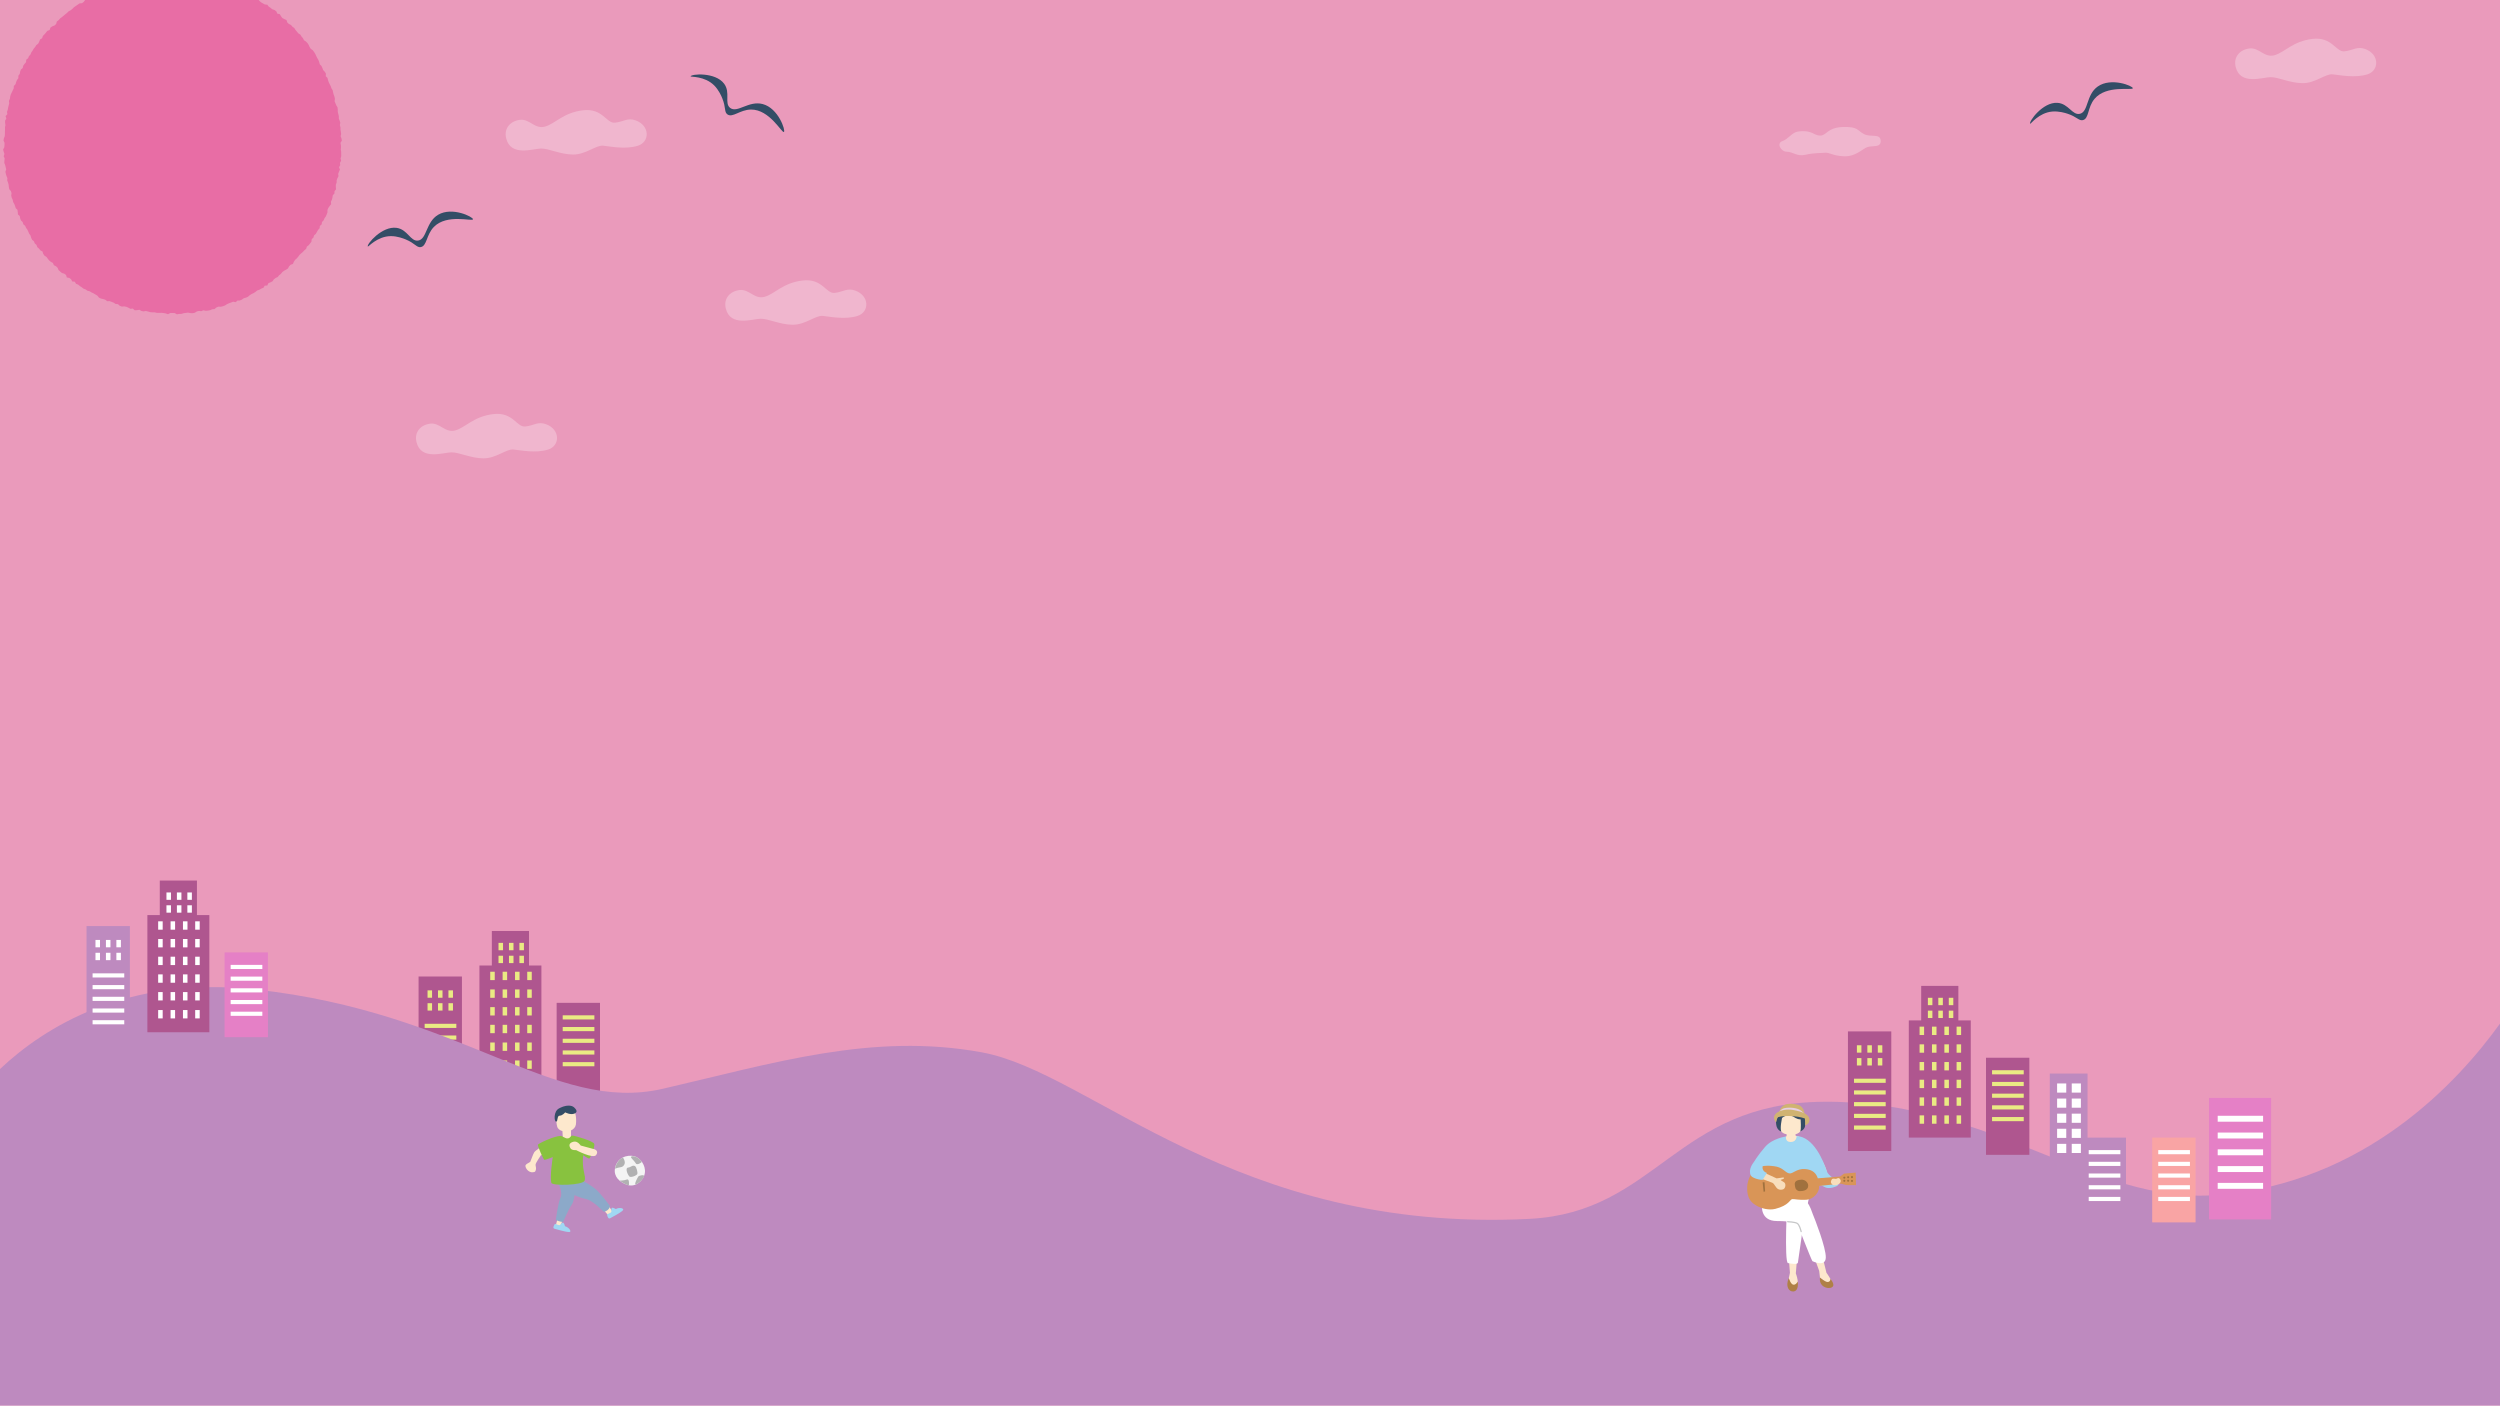<?xml version="1.0" encoding="UTF-8"?>
<svg id="_レイヤー_2" data-name="レイヤー 2" xmlns="http://www.w3.org/2000/svg" viewBox="0 0 1366 768">
  <defs>
    <style>
      .cls-1 {
        fill: #f9a4a4;
      }

      .cls-1, .cls-2, .cls-3, .cls-4, .cls-5, .cls-6, .cls-7, .cls-8, .cls-9, .cls-10, .cls-11, .cls-12, .cls-13, .cls-14, .cls-15, .cls-16, .cls-17, .cls-18, .cls-19, .cls-20, .cls-21, .cls-22, .cls-23, .cls-24 {
        stroke-width: 0px;
      }

      .cls-2 {
        fill: #f8debc;
      }

      .cls-3 {
        fill: #344d66;
      }

      .cls-4 {
        fill: #88c23f;
      }

      .cls-5 {
        fill: #334d66;
      }

      .cls-6 {
        fill: #d0b372;
      }

      .cls-7 {
        fill: #c5c6c7;
      }

      .cls-8 {
        fill: #be8abf;
      }

      .cls-9 {
        fill: #d99557;
      }

      .cls-10 {
        fill: #af568f;
      }

      .cls-11 {
        fill: #af8046;
      }

      .cls-12 {
        fill: #b1b1b2;
      }

      .cls-13 {
        fill: #8ca9c9;
      }

      .cls-14 {
        fill: #a0d7f3;
      }

      .cls-15 {
        fill: #a0713e;
      }

      .cls-16 {
        fill: #fde8cd;
      }

      .cls-17 {
        fill: #fff;
      }

      .cls-18 {
        fill: #e86da5;
      }

      .cls-19 {
        fill: #e580c6;
      }

      .cls-20 {
        fill: #ea9abb;
      }

      .cls-21 {
        fill: #f0b6ce;
      }

      .cls-22 {
        fill: #eaea83;
      }

      .cls-23 {
        fill: #e7cfe2;
      }

      .cls-24 {
        fill: #f4f4f4;
      }
    </style>
  </defs>
  <g id="_夕方2" data-name="夕方2">
    <g>
      <rect class="cls-20" width="1366" height="768"/>
      <g>
        <g>
          <g>
            <polygon class="cls-10" points="289.05 527.55 289.05 508.69 268.74 508.69 268.74 527.55 261.96 527.55 261.96 591.58 295.82 591.58 295.82 527.55 289.05 527.55"/>
            <g>
              <rect class="cls-22" x="267.86" y="530.96" width="2.47" height="4.57"/>
              <rect class="cls-22" x="267.86" y="540.63" width="2.47" height="4.57"/>
              <rect class="cls-22" x="267.86" y="550.29" width="2.47" height="4.57"/>
              <rect class="cls-22" x="267.86" y="559.96" width="2.47" height="4.57"/>
              <rect class="cls-22" x="267.86" y="569.62" width="2.47" height="4.57"/>
              <rect class="cls-22" x="267.86" y="579.44" width="2.47" height="4.57"/>
            </g>
            <g>
              <rect class="cls-22" x="274.63" y="530.96" width="2.47" height="4.57"/>
              <rect class="cls-22" x="274.63" y="540.63" width="2.47" height="4.57"/>
              <rect class="cls-22" x="274.63" y="550.29" width="2.47" height="4.57"/>
              <rect class="cls-22" x="274.63" y="559.96" width="2.47" height="4.57"/>
              <rect class="cls-22" x="274.63" y="569.62" width="2.47" height="4.57"/>
              <rect class="cls-22" x="274.63" y="579.44" width="2.47" height="4.57"/>
            </g>
            <g>
              <rect class="cls-22" x="281.41" y="530.96" width="2.47" height="4.57"/>
              <rect class="cls-22" x="272.39" y="515.19" width="2.47" height="4.03"/>
              <rect class="cls-22" x="278.1" y="515.19" width="2.47" height="4.03"/>
              <rect class="cls-22" x="283.81" y="515.19" width="2.47" height="4.03"/>
              <rect class="cls-22" x="272.39" y="522.21" width="2.47" height="4.03"/>
              <rect class="cls-22" x="278.1" y="522.21" width="2.47" height="4.03"/>
              <rect class="cls-22" x="283.81" y="522.21" width="2.47" height="4.03"/>
              <rect class="cls-22" x="281.41" y="540.63" width="2.47" height="4.57"/>
              <rect class="cls-22" x="281.41" y="550.29" width="2.47" height="4.57"/>
              <rect class="cls-22" x="281.41" y="559.96" width="2.47" height="4.57"/>
              <rect class="cls-22" x="281.41" y="569.62" width="2.47" height="4.57"/>
              <rect class="cls-22" x="281.41" y="579.44" width="2.47" height="4.57"/>
            </g>
            <g>
              <rect class="cls-22" x="288.08" y="530.96" width="2.47" height="4.57"/>
              <rect class="cls-22" x="288.08" y="540.63" width="2.47" height="4.57"/>
              <rect class="cls-22" x="288.08" y="550.29" width="2.47" height="4.57"/>
              <rect class="cls-22" x="288.08" y="559.96" width="2.47" height="4.57"/>
              <rect class="cls-22" x="288.08" y="569.62" width="2.47" height="4.57"/>
              <rect class="cls-22" x="288.08" y="579.44" width="2.47" height="4.57"/>
            </g>
          </g>
          <g>
            <rect class="cls-10" x="304.15" y="547.95" width="23.69" height="53.05"/>
            <g>
              <rect class="cls-22" x="307.46" y="554.77" width="17.31" height="2.26"/>
              <rect class="cls-22" x="307.46" y="561.16" width="17.31" height="2.26"/>
              <rect class="cls-22" x="307.46" y="567.56" width="17.31" height="2.26"/>
              <rect class="cls-22" x="307.46" y="573.95" width="17.31" height="2.26"/>
              <rect class="cls-22" x="307.46" y="580.35" width="17.31" height="2.26"/>
            </g>
          </g>
        </g>
        <g>
          <g>
            <rect class="cls-10" x="228.71" y="533.56" width="23.69" height="65.35"/>
            <g>
              <rect class="cls-22" x="232.03" y="559.4" width="17.31" height="2.26"/>
              <rect class="cls-22" x="232.03" y="565.79" width="17.31" height="2.26"/>
              <rect class="cls-22" x="232.03" y="572.19" width="17.31" height="2.26"/>
              <rect class="cls-22" x="232.03" y="578.59" width="17.31" height="2.26"/>
              <rect class="cls-22" x="232.03" y="584.98" width="17.31" height="2.26"/>
            </g>
          </g>
          <g>
            <rect class="cls-22" x="233.61" y="541.13" width="2.47" height="4.03"/>
            <rect class="cls-22" x="239.32" y="541.13" width="2.47" height="4.03"/>
            <rect class="cls-22" x="245.03" y="541.13" width="2.47" height="4.03"/>
            <rect class="cls-22" x="233.61" y="548.15" width="2.47" height="4.03"/>
            <rect class="cls-22" x="239.32" y="548.15" width="2.47" height="4.03"/>
            <rect class="cls-22" x="245.03" y="548.15" width="2.47" height="4.03"/>
          </g>
        </g>
      </g>
      <path class="cls-8" d="m1210.5,653c-67,5-121.78-51.72-214-51-81.14.63-91.16,60.53-161,64-161,8-239-80-299-91s-114,6-174.31,19.9c-60.31,13.9-108.69-41.9-222.89-54.28-70-7.59-114.97,20.57-139.3,43.5v183.88h1366v-208.72c-22.61,31.53-73.84,87.62-155.5,93.72Z"/>
      <g>
        <g>
          <g>
            <polygon class="cls-10" points="1070.05 557.55 1070.05 538.69 1049.74 538.69 1049.74 557.55 1042.96 557.55 1042.96 621.58 1076.82 621.58 1076.82 557.55 1070.05 557.55"/>
            <g>
              <rect class="cls-22" x="1048.86" y="560.96" width="2.47" height="4.57"/>
              <rect class="cls-22" x="1048.86" y="570.63" width="2.47" height="4.57"/>
              <rect class="cls-22" x="1048.86" y="580.29" width="2.47" height="4.57"/>
              <rect class="cls-22" x="1048.86" y="589.96" width="2.47" height="4.57"/>
              <rect class="cls-22" x="1048.86" y="599.62" width="2.47" height="4.57"/>
              <rect class="cls-22" x="1048.86" y="609.44" width="2.47" height="4.57"/>
            </g>
            <g>
              <rect class="cls-22" x="1055.63" y="560.96" width="2.47" height="4.57"/>
              <rect class="cls-22" x="1055.63" y="570.63" width="2.47" height="4.57"/>
              <rect class="cls-22" x="1055.63" y="580.29" width="2.47" height="4.57"/>
              <rect class="cls-22" x="1055.63" y="589.96" width="2.47" height="4.57"/>
              <rect class="cls-22" x="1055.63" y="599.62" width="2.47" height="4.57"/>
              <rect class="cls-22" x="1055.63" y="609.44" width="2.47" height="4.57"/>
            </g>
            <g>
              <rect class="cls-22" x="1062.41" y="560.96" width="2.47" height="4.57"/>
              <rect class="cls-22" x="1053.39" y="545.19" width="2.47" height="4.03"/>
              <rect class="cls-22" x="1059.1" y="545.19" width="2.47" height="4.03"/>
              <rect class="cls-22" x="1064.81" y="545.19" width="2.47" height="4.03"/>
              <rect class="cls-22" x="1053.39" y="552.21" width="2.47" height="4.03"/>
              <rect class="cls-22" x="1059.1" y="552.21" width="2.47" height="4.03"/>
              <rect class="cls-22" x="1064.81" y="552.21" width="2.47" height="4.03"/>
              <rect class="cls-22" x="1062.41" y="570.63" width="2.47" height="4.57"/>
              <rect class="cls-22" x="1062.41" y="580.29" width="2.47" height="4.57"/>
              <rect class="cls-22" x="1062.41" y="589.96" width="2.47" height="4.57"/>
              <rect class="cls-22" x="1062.41" y="599.62" width="2.47" height="4.57"/>
              <rect class="cls-22" x="1062.41" y="609.44" width="2.47" height="4.57"/>
            </g>
            <g>
              <rect class="cls-22" x="1069.08" y="560.96" width="2.47" height="4.57"/>
              <rect class="cls-22" x="1069.08" y="570.63" width="2.47" height="4.57"/>
              <rect class="cls-22" x="1069.08" y="580.29" width="2.47" height="4.57"/>
              <rect class="cls-22" x="1069.08" y="589.96" width="2.47" height="4.57"/>
              <rect class="cls-22" x="1069.08" y="599.62" width="2.47" height="4.57"/>
              <rect class="cls-22" x="1069.08" y="609.44" width="2.47" height="4.57"/>
            </g>
          </g>
          <g>
            <rect class="cls-10" x="1085.15" y="577.95" width="23.69" height="53.05"/>
            <g>
              <rect class="cls-22" x="1088.46" y="584.77" width="17.31" height="2.26"/>
              <rect class="cls-22" x="1088.46" y="591.16" width="17.31" height="2.26"/>
              <rect class="cls-22" x="1088.46" y="597.56" width="17.31" height="2.26"/>
              <rect class="cls-22" x="1088.46" y="603.95" width="17.31" height="2.26"/>
              <rect class="cls-22" x="1088.46" y="610.35" width="17.31" height="2.26"/>
            </g>
          </g>
        </g>
        <g>
          <g>
            <rect class="cls-10" x="1009.71" y="563.56" width="23.69" height="65.35"/>
            <g>
              <rect class="cls-22" x="1013.03" y="589.4" width="17.31" height="2.26"/>
              <rect class="cls-22" x="1013.03" y="595.79" width="17.31" height="2.26"/>
              <rect class="cls-22" x="1013.03" y="602.19" width="17.31" height="2.26"/>
              <rect class="cls-22" x="1013.03" y="608.59" width="17.31" height="2.26"/>
              <rect class="cls-22" x="1013.03" y="614.98" width="17.31" height="2.26"/>
            </g>
          </g>
          <g>
            <rect class="cls-22" x="1014.61" y="571.13" width="2.47" height="4.03"/>
            <rect class="cls-22" x="1020.32" y="571.13" width="2.47" height="4.03"/>
            <rect class="cls-22" x="1026.03" y="571.13" width="2.47" height="4.03"/>
            <rect class="cls-22" x="1014.61" y="578.15" width="2.47" height="4.03"/>
            <rect class="cls-22" x="1020.32" y="578.15" width="2.47" height="4.03"/>
            <rect class="cls-22" x="1026.03" y="578.15" width="2.47" height="4.03"/>
          </g>
        </g>
      </g>
      <polygon class="cls-18" points="44.83 1.74 43.45 1.86 42.45 2.56 41.44 3.25 40.44 3.94 39.57 4.82 38.62 5.6 37.52 6.16 36.65 7.04 35.7 7.8 34.77 8.58 33.82 9.35 32.84 10.08 32.03 11.01 31.06 11.75 30.67 13.11 29.79 13.94 28.54 14.41 27.53 15.12 27.12 16.41 25.83 16.88 25.09 17.86 24.28 18.77 23.43 19.65 23.01 20.89 21.9 21.56 21.44 22.74 20.88 23.85 19.86 24.6 19.22 25.64 18.43 26.58 17.82 27.64 17.11 28.62 16.65 29.78 15.81 30.69 15.35 31.83 14.32 32.63 14.24 33.99 13.4 34.91 12.69 35.91 12.42 37.15 11.41 38 11.01 39.16 10.78 40.4 10.03 41.39 10.03 42.73 9.27 43.72 8.81 44.84 8.49 46.02 7.55 46.97 7.5 48.25 6.98 49.36 6.45 50.46 5.89 51.57 5.57 52.75 5.41 53.97 4.88 55.09 5.02 56.39 4.75 57.57 4.45 58.75 4.25 59.95 3.81 61.1 4.03 62.38 3.03 63.44 3.46 64.75 2.8 65.88 2.8 67.11 2.96 68.36 2.73 69.55 2.74 70.77 2.69 71.99 2.68 73.2 2.6 74.41 2.11 75.61 1.94 76.82 2.48 78.05 2.45 79.26 2.35 80.48 1.71 81.71 2.02 82.92 2.43 84.12 2 85.36 2.55 86.54 2.41 87.78 2.35 89.01 2.82 90.18 3.1 91.37 3.39 92.55 2.95 93.85 3.2 95.04 3.56 96.22 4.03 97.36 3.93 98.63 4.41 99.77 4.71 100.94 4.82 102.17 5.05 103.37 5.94 104.39 6.31 105.54 6.13 106.86 6.41 108.05 6.94 109.16 7.17 110.37 7.8 111.44 8.25 112.57 8.59 113.74 9.54 114.67 9.7 115.92 9.82 117.19 10.81 118.08 11.02 119.32 11.47 120.47 12.4 121.36 12.74 122.55 13.74 123.39 14.23 124.51 14.96 125.49 15.46 126.59 15.97 127.71 16.68 128.7 17.02 129.92 17.55 131.04 18.54 131.83 19 133 19.95 133.82 20.37 135.03 21.3 135.85 22.06 136.8 23.22 137.43 23.61 138.68 24.3 139.7 25.37 140.37 26.1 141.35 26.84 142.32 27.81 143.09 28.92 143.7 29.43 144.9 30.58 145.47 31.46 146.3 31.97 147.54 32.87 148.36 33.8 149.15 35.09 149.52 36.07 150.23 36.52 151.61 37.88 151.85 38.84 152.59 39.46 153.79 40.87 153.93 41.54 155.08 42.71 155.52 43.64 156.32 44.67 156.97 45.63 157.73 46.8 158.15 47.79 158.86 49.02 159.16 50.05 159.8 51.15 160.32 52.19 160.94 53.24 161.56 54.07 162.62 55.17 163.14 56.39 163.41 57.56 163.78 58.55 164.58 59.88 164.54 61.02 164.95 62.15 165.4 63.18 166.1 64.44 166.18 65.42 167.09 66.57 167.51 67.87 167.41 69.07 167.64 70.19 168.14 71.29 168.75 72.58 168.59 73.61 169.54 74.87 169.48 76.16 169.26 77.27 169.91 78.47 170.15 79.74 169.91 80.92 170.23 82.1 170.56 83.31 170.67 84.54 170.67 85.73 170.94 86.95 170.96 88.17 170.93 89.38 171.04 90.59 171.26 91.79 171.69 93.02 171.04 94.23 171.02 95.45 171.06 96.68 171.75 97.89 171.53 99.11 171.51 100.31 171.14 101.52 170.97 102.72 170.82 103.97 171.07 105.21 171.15 106.41 170.89 107.54 170.18 108.72 169.88 109.97 170.04 111.11 169.54 112.41 169.82 113.63 169.71 114.83 169.49 115.97 168.99 117.2 168.9 118.22 168.01 119.36 167.56 120.64 167.61 121.83 167.34 122.96 166.88 124.02 166.21 125.12 165.7 126.26 165.3 127.39 164.86 128.8 165.11 129.74 164.21 131.06 164.19 132.18 163.7 133.18 162.96 134.38 162.65 135.5 162.15 136.44 161.31 137.47 160.66 138.58 160.15 139.6 159.48 140.56 158.71 141.74 158.31 142.78 157.68 143.95 157.25 144.64 156.09 146.04 156 146.65 154.73 147.8 154.26 148.9 153.7 149.63 152.64 150.58 151.89 151.72 151.36 152.51 150.41 153.47 149.67 154.23 148.7 155.2 147.96 156.3 147.37 157.34 146.7 157.94 145.56 158.77 144.68 160.04 144.22 160.56 143.03 161.23 142 162.14 141.19 162.94 140.28 163.65 139.29 164.55 138.46 165.49 137.66 166.31 136.76 167.28 135.97 167.67 134.74 168.69 133.98 169.43 133.01 170.17 132.04 170.32 130.66 171.25 129.83 171.6 128.61 172.57 127.78 173.17 126.73 173.76 125.67 174.62 124.75 174.78 123.45 175.76 122.6 175.92 121.31 176.83 120.41 177.29 119.28 178.02 118.28 178.51 117.16 178.93 116.01 178.92 114.69 179.42 113.58 180.12 112.56 180.93 111.56 180.83 110.23 181.34 109.12 181.65 107.94 181.82 106.72 182.74 105.73 182.78 104.47 183.6 103.44 183.49 102.15 183.5 100.9 183.95 99.76 183.95 98.52 184.36 97.36 184.96 96.24 184.78 94.97 185.23 93.81 185.73 92.66 185.26 91.36 185.89 90.21 185.75 88.97 186.39 87.81 186.1 86.56 186.45 85.36 186.43 84.14 186.42 82.92 186.2 81.69 186.32 80.48 186.26 79.26 186.05 78.05 186.78 76.82 186.56 75.6 186.12 74.4 186.4 73.17 186.22 71.96 186.04 70.75 186.02 69.53 185.69 68.34 185.94 67.08 185.58 65.9 185.14 64.74 185.14 63.5 184.86 62.32 184.56 61.14 184.55 59.9 184.43 58.67 183.77 57.58 183.28 56.45 182.83 55.31 183 54.01 182.75 52.81 182.31 51.67 182 50.49 181.76 49.29 181.09 48.23 180.7 47.08 180.14 45.99 179.61 44.89 179.21 43.74 178.93 42.54 177.98 41.63 178.09 40.25 177.45 39.2 176.57 38.27 176.15 37.13 175.64 36.02 174.73 35.13 174.41 33.92 173.98 32.76 173.35 31.72 172.8 30.63 172.3 29.51 171.65 28.47 170.93 27.48 169.85 26.74 169.19 25.72 168.69 24.59 168.03 23.55 167.16 22.68 166.09 21.98 165.54 20.86 164.74 19.95 164.1 18.89 163 18.24 162.25 17.28 161.45 16.37 160.81 15.3 159.79 14.59 159 13.66 157.85 13.1 156.97 12.27 156.54 10.94 155.37 10.43 154.27 9.84 153.52 8.84 152.87 7.72 151.52 7.45 150.98 6.17 149.98 5.47 148.77 5.05 147.83 4.28 146.82 3.6 146.05 2.58 144.68 2.43 143.62 1.84 142.57 1.23 141.66 .4 141.36 0 46.51 0 45.78 .99 44.83 1.74"/>
      <g>
        <g>
          <g>
            <path class="cls-16" d="m996.15,688.05l1.83,7.41s3.55,4.59,2.51,5.85c-1.04,1.25-6.06-3.24-6.06-3.24l-.42-3.65-2.56-7,4.7.63Z"/>
            <path class="cls-11" d="m994.42,698.07s2.92,2.61,4.39,2.4,1.28-1.69,1.28-1.69c0,0,3.11,3.36.81,4.62-2.3,1.25-7.18-.5-6.47-5.32Z"/>
          </g>
          <g>
            <path class="cls-16" d="m981.76,689.41l-.52,6.39s2.71,6.78-.51,7.58c-2.43.61-3.32-5.02-3.32-5.02l.61-2.9-.61-7.93,4.36,1.87Z"/>
            <path class="cls-11" d="m977.4,698.37s1.02,3.39,2.48,3.59c1.46.19,2.42-1.75,2.42-1.75,0,0,.8,5.12-2.31,5.45-2.6.28-4.57-2.83-2.59-7.29Z"/>
          </g>
          <path class="cls-17" d="m976.52,655.06s-1.67,34.66.42,35.08c2.09.42,5.22.84,5.43-.21.21-1.04,3.34-23.6,3.34-23.6,0,0,3.73-15.17,3.34-15.66-1.15-1.49-7.2,0-12.53,4.39Z"/>
          <path class="cls-2" d="m995.54,634.13s4.94,8.19,2.02,10.7c-2.92,2.51-6.59-8.68-6.59-8.68l4.57-2.02Z"/>
          <path class="cls-16" d="m982.68,609.14c-4.57-1.64-11.04-.18-12.06,4.21-.57,2.47,3.09,5.69,4.53,6.16.13.04.51.14,1.03.24l.02,1-3.2,2.33,6.04,2.76,3.82-4.92-1.69-.31-.14-.84c1.41-.34,2.68-1.11,3.26-2.66,1.59-4.29-1.61-7.97-1.61-7.97Z"/>
          <path class="cls-3" d="m970.39,613.31c1.07-6.29,6.42-7.3,10.34-6.4,6.4,1.46,5.98,3.18,5.61,8.09-.18,2.37-2.67,3.21-2.67,3.21.59-1.07.19-6.58.19-6.58-2.01.12-4.02-1.55-4.02-1.55-3.69-1.71-6.11.78-6.11.78,0,0-1.3,5.51-.41,7.47,0,0-2.94-.84-2.92-5.01"/>
          <path class="cls-14" d="m981.68,620.7s.16,3.21-3.13,3.29-2.67-3.01-2.67-3.01c0,0-7.36.97-11.43,5.67-4.07,4.7-6.36,8.63-6.36,8.63l8.86,3.59-.31,12.22s22.88,4.09,25.75-1.24c2.19-4.07,3.6-1.1,5.95-.78,2.35.31,3.88-.48,4.38-.63,3.54-1,.78-3.45.78-3.45,0,0-4.55-2.75-5.22-4.78-2.06-6.25-7.39-19.03-16.61-19.5Z"/>
          <path class="cls-6" d="m972.25,607.54s.61-3.78,4.5-4.33c2.55-.36,6.02.29,6.99,1.07s2.06,1.79,2.25,4.5l-13.75-1.24Z"/>
          <path class="cls-23" d="m972.25,607.54s.75-1.63,2.9-2.07c2.61-.53,6.86-.29,9.18,1.54.63.5,1.6,1.48,1.66,1.78l-13.75-1.24Z"/>
          <path class="cls-6" d="m970.39,613.31s.37-1.4.43-1.63c.06-.22.5-1.16.5-1.16,0,0,2.22-1.1,8.59-.62,3.87.3,6.24,1.21,6.24,1.21,0,0,.33,1.87.19,3.88,0,0,2.72-.97,2.33-3.49-.39-2.52-3.24-4.01-9.07-5.04s-13.09,2.07-9.2,6.84Z"/>
          <path class="cls-17" d="m962.74,658.61s-1.04,8.56,8.14,8.56c7.95,0,11.07,1.25,11.07,1.25,0,0,7.52,19.42,8.35,20.67,0,0,7.1,3.55,7.31-1.88s-6.06-21.3-7.1-23.8c-1.04-2.51-3.3-12.38-11.99-7.37-9.24,5.32-15.78,2.57-15.78,2.57Z"/>
          <g>
            <path class="cls-9" d="m1013.95,640.7l-6.37.57-2.19,1.57-12.14.99c-.8-2.5-2.58-4.76-6.96-5.06-4.88-.33-6.58,2.82-8.77,2.35-2.19-.47-3.45-3.45-8.3-3.92-1.29-.12-5.75-.93-9.71,1.25-2.38,1.31-4.7,6.42-4.85,9.87-.31,6.91,2.59,8.96,5.17,10.49,2.42,1.43,6.64,2.61,10.18,1.72,7.52-1.88,7.99-5.17,9.24-5.32,1.25-.16,3.45.63,7.99.31,3.6-.25,7.04-4.07,6.73-7.51l11.9-1.26,2.98.78,5.27.05-.16-6.89Z"/>
            <polygon class="cls-15" points="963.1 645.98 963.63 651.2 964.46 650.99 964.15 645.98 963.1 645.98"/>
            <circle class="cls-15" cx="1007.74" cy="643.47" r=".57"/>
            <path class="cls-15" d="m1010.4,643.23c0,.32-.26.57-.57.57s-.57-.26-.57-.57.26-.57.57-.57.57.26.57.57Z"/>
            <path class="cls-15" d="m1012.49,643.16c0,.32-.26.57-.57.57s-.57-.26-.57-.57.26-.57.57-.57.57.26.57.57Z"/>
            <path class="cls-15" d="m1008.3,645.24c-.03.32-.31.55-.62.52-.32-.03-.55-.31-.52-.62.03-.32.31-.55.62-.52.32.03.55.31.52.62Z"/>
            <path class="cls-15" d="m1010.4,645.19c-.03.32-.31.55-.62.52s-.55-.31-.52-.62c.03-.32.31-.55.62-.52s.55.31.52.62Z"/>
            <path class="cls-15" d="m1012.49,645.3c-.03.32-.31.55-.62.52s-.55-.31-.52-.62c.03-.32.31-.55.62-.52s.55.31.52.62Z"/>
            <path class="cls-15" d="m984.4,644.57c1.57-.05,3.6,1.25,3.6,3.29,0,2.66-2.98,2.98-4.54,2.98s-2.51-1.25-2.66-2.51c-.16-1.25-.94-3.6,3.6-3.76Z"/>
          </g>
          <path class="cls-2" d="m1000.38,645.92s.16-1.72,1.1-1.88c.94-.16,1.41.31,2.04,0,.63-.31,1.25-.78,2.04.47.78,1.25-.47,2.82-2.66,3.13-2.19.31-2.51-1.72-2.51-1.72Z"/>
          <path class="cls-2" d="m965.02,641.25l5.74,2.62s2.79-.41,3.26-.46c.47-.04.79-.15.73.36-.05.45-.57.42-1.73.89-.21.09.57.62,1.73,1.3,1.16.68.94,2.83.02,3.61-.64.55-2.81.96-4.01-.51-1.24-1.52-1.46-2.37-2.29-2.77-.82-.4-6.19-2.27-6.19-2.27l2.74-2.77Z"/>
          <path class="cls-14" d="m958.09,635.27s-3.13,3.76-1.41,7.05c.57,1.08,3.76,2.35,6.42,2.35l2.35-3.76s-3.76-1.1-1.88-4.85c1.88-3.76-5.48-.78-5.48-.78Z"/>
        </g>
        <path class="cls-7" d="m984.15,673.28c-.16,0-.3-.11-.34-.27-.23-1.01-1.05-3.75-2.03-4.29-1.24-.68-4.97-.83-5.01-.83-.19,0-.34-.17-.33-.36,0-.19.16-.35.36-.33.16,0,3.94.16,5.32.92,1.42.78,2.27,4.34,2.37,4.74.04.19-.07.37-.26.42-.03,0-.05,0-.08,0Z"/>
      </g>
      <g>
        <g>
          <path class="cls-16" d="m296.55,626.05s-3.9,2.5-4.59,3.48c-.7.97-1.95,4.88-2.23,5.29s-2.85,1.24-2.64,2.37c.42,2.23,2.5,3.48,3.9,3.34,1.39-.14,1.49-.18,1.81-1.39s-.28-1.95-.14-2.92c.14-.97,2.92-5.01,2.92-5.01l4.31-1.39-3.34-3.76Z"/>
          <polygon class="cls-16" points="304.55 666.15 303.76 669.37 306.02 670.31 307.36 666.95 304.55 666.15"/>
          <polygon class="cls-16" points="329.85 661.15 332.56 664.31 334.93 662.39 332.8 659.27 329.85 661.15"/>
          <path class="cls-13" d="m302.27,644.69s7.78,8.32,17.83,10.45c4.23.9,9.46,6.93,9.93,6.99.47.06,3.3-1.18,3.22-3.22,0,0-5.25-7.2-8.13-9.44-4.26-3.31-12.58-7.66-12.58-7.66l-10.26,2.88Z"/>
          <path class="cls-13" d="m314.34,645.23s.27,9.66-1.88,12.87c-2.15,3.22-4.78,9.62-4.78,9.62,0,0-2.36-.15-3.97-1.22,0,0,1.26-9.51,2.58-12.15,1.34-2.68-1.34-8.58-1.34-8.58l9.39-.54Z"/>
          <g>
            <path class="cls-16" d="m310.46,604.77c-8.33-.85-6.52,8.91-6.03,10.75.34,1.29,1.48,2.12,2.88,2.5l.21,3.56-3.52,1.04,5.66,1.86,3.64-1.46-1.29-1.7v-3.67c1.34-.6,2.4-1.66,2.66-3.19,0,0,1.31-9.14-4.2-9.7Z"/>
            <path class="cls-3" d="m313.63,605.01c1.33,1.21,2.28,2.71.12,3.5-2.16.79-4.94-.72-4.94-.72,0,0-1.44,1.81-3.01,1.81s-.84,3.26-1.93,3.26-1.57-5.55,1.57-7.23c3.78-2.04,6.87-1.81,8.2-.6Z"/>
          </g>
          <path class="cls-4" d="m312.77,620.48c-1.23,0-.96,1.61-2.94,1.55-1.05-.04-2.62-1.38-3.56-1.36-3.62.06-12.11,4.16-12.36,4.79-.25.64,3,8.11,3.5,8.27.5.16,4.62-1.48,4.62-1.48,0,0-1.71,10.83-.77,14.07.5,1.72,17.14,1.36,18.16-1.19,1.02-2.56-1.71-5.8-.77-13.9,0,0,2.8,1.94,3.33,1.79.53-.15,3.24-6.48,2.73-8.01-.51-1.53-10.7-4.53-11.94-4.52Z"/>
          <path class="cls-14" d="m308.72,670s-.59-2.33-1.31-1.94c-.68.37-1,.68-1.14.94-.18.35-.58.52-.95.39l-2.08-.69s-1.71,2.37-.3,2.68c.83.18,6.03,1.83,8.12,1.81,1.46-.02.07-2.48-2.34-3.19Z"/>
          <path class="cls-14" d="m336.48,660.62s-2.05-1.24-2.29-.46c-.23.74-.24,1.19-.15,1.47.12.37-.05.77-.4.95l-1.97.97s.45,2.89,1.67,2.12c.72-.45,5.51-2.82,6.98-4.3,1.02-1.03-1.62-1.93-3.83-.75Z"/>
          <path class="cls-16" d="m324.52,627.86s2.92.7,1.25,3.2c-1.57,2.36-10.99-2.64-10.99-2.64,0,0-2.32.23-3.06-.97-1.11-1.81-.62-3.04,1.67-3.62,2.23-.56,3.9,2.09,3.9,2.09l7.23,1.95Z"/>
        </g>
        <g>
          <path class="cls-24" d="m346.41,631.71c-3.71-.89-9.36.74-10.4,6.83-.73,4.26,2.38,7.43,6.83,8.91,4.38,1.46,8.91-2.38,9.51-6.54s-2.56-8.4-5.94-9.21Z"/>
          <path class="cls-12" d="m340.38,632.52s1.72,2.16.68,3.94c-1.04,1.78-2.53,1.02-4.9,2.12-.31.14.76-4.8,4.22-6.06Z"/>
          <path class="cls-12" d="m348.27,641.41c.22-.69-.43-3.77-1.36-4.28-1.32-.72-2.22.69-3.64.82-2.01.19-.16,4.13.55,4.84.87.87,4.17-.53,4.45-1.38Z"/>
          <path class="cls-12" d="m350.66,634.8c.18.26-2.62,2.12-3.26.91-.87-1.64-3.12-3.12-2.53-3.71.59-.59,3.71-.24,5.79,2.81Z"/>
          <path class="cls-12" d="m343.63,647.68s.46-3.75-1.09-3.2c-1.83.66-3.86.59-3.86.59,0,0,2.04,2,4.95,2.61Z"/>
          <path class="cls-12" d="m351.9,642.7c.26-1.05-2.67-.45-3.12.15s-2.54,4.61-1.35,4.31c1.19-.3,4.02-2.67,4.47-4.46Z"/>
        </g>
      </g>
      <path class="cls-5" d="m258.44,119.82c.17-1.25-11.34-7.02-19.03-2.48-6.8,4.02-6.08,13.4-10.96,14.11-4.17.6-5.72-6.09-11.73-6.95-8-1.15-16.55,9.07-15.75,10.22.23.33,5.15-5.65,12.58-5.7,3.6-.02,7,1.34,8.09,1.79,5.17,2.12,5.98,4.54,8.2,4.21,3.48-.51,3.01-6.67,7.23-11.02,7.14-7.35,21.19-2.82,21.38-4.18Z"/>
      <path class="cls-5" d="m1165.39,48.22c.07-1.26-11.86-6.1-19.17-.96-6.46,4.54-4.99,13.84-9.8,14.93-4.1.93-6.19-5.62-12.25-6-8.06-.51-15.77,10.36-14.89,11.44.25.31,4.68-6.04,12.08-6.68,3.58-.31,7.08.78,8.2,1.14,5.32,1.71,6.32,4.05,8.51,3.55,3.43-.79,2.47-6.89,6.33-11.56,6.53-7.9,20.9-4.49,20.98-5.87Z"/>
      <path class="cls-5" d="m428.34,72.12c1.01-.76-2.98-13-11.62-15.27-7.64-2.01-13.8,5.11-17.74,2.13-3.36-2.54.31-8.35-3.31-13.23-4.81-6.49-18.09-5.38-18.34-4.01-.07.4,7.64-.31,12.9,4.93,2.55,2.54,3.97,5.92,4.41,7.01,2.12,5.17.98,7.44,2.78,8.79,2.81,2.12,6.86-2.55,12.92-2.61,10.25-.1,16.91,13.08,18.01,12.25Z"/>
      <g>
        <g>
          <g>
            <polygon class="cls-10" points="107.61 500 107.61 481.13 87.3 481.13 87.3 500 80.53 500 80.53 564.02 114.39 564.02 114.39 500 107.61 500"/>
            <g>
              <rect class="cls-17" x="86.42" y="503.41" width="2.47" height="4.57"/>
              <rect class="cls-17" x="86.42" y="513.07" width="2.47" height="4.57"/>
              <rect class="cls-17" x="86.42" y="522.74" width="2.47" height="4.57"/>
              <rect class="cls-17" x="86.42" y="532.4" width="2.47" height="4.57"/>
              <rect class="cls-17" x="86.42" y="542.07" width="2.47" height="4.57"/>
              <rect class="cls-17" x="86.42" y="551.89" width="2.47" height="4.57"/>
            </g>
            <g>
              <rect class="cls-17" x="93.2" y="503.41" width="2.47" height="4.57"/>
              <rect class="cls-17" x="93.2" y="513.07" width="2.47" height="4.57"/>
              <rect class="cls-17" x="93.2" y="522.74" width="2.47" height="4.57"/>
              <rect class="cls-17" x="93.2" y="532.4" width="2.47" height="4.57"/>
              <rect class="cls-17" x="93.2" y="542.07" width="2.47" height="4.57"/>
              <rect class="cls-17" x="93.2" y="551.89" width="2.47" height="4.57"/>
            </g>
            <g>
              <rect class="cls-17" x="99.97" y="503.41" width="2.47" height="4.57"/>
              <rect class="cls-17" x="90.95" y="487.64" width="2.47" height="4.03"/>
              <rect class="cls-17" x="96.66" y="487.64" width="2.47" height="4.03"/>
              <rect class="cls-17" x="102.37" y="487.64" width="2.47" height="4.03"/>
              <rect class="cls-17" x="90.95" y="494.65" width="2.47" height="4.03"/>
              <rect class="cls-17" x="96.66" y="494.65" width="2.47" height="4.03"/>
              <rect class="cls-17" x="102.37" y="494.65" width="2.47" height="4.03"/>
              <rect class="cls-17" x="99.97" y="513.07" width="2.47" height="4.57"/>
              <rect class="cls-17" x="99.97" y="522.74" width="2.47" height="4.57"/>
              <rect class="cls-17" x="99.97" y="532.4" width="2.47" height="4.57"/>
              <rect class="cls-17" x="99.97" y="542.07" width="2.47" height="4.57"/>
              <rect class="cls-17" x="99.97" y="551.89" width="2.47" height="4.57"/>
            </g>
            <g>
              <rect class="cls-17" x="106.65" y="503.41" width="2.47" height="4.57"/>
              <rect class="cls-17" x="106.65" y="513.07" width="2.47" height="4.57"/>
              <rect class="cls-17" x="106.65" y="522.74" width="2.47" height="4.57"/>
              <rect class="cls-17" x="106.65" y="532.4" width="2.47" height="4.57"/>
              <rect class="cls-17" x="106.65" y="542.07" width="2.47" height="4.57"/>
              <rect class="cls-17" x="106.65" y="551.89" width="2.47" height="4.57"/>
            </g>
          </g>
          <g>
            <rect class="cls-19" x="122.71" y="520.4" width="23.69" height="46.32"/>
            <g>
              <rect class="cls-17" x="126.03" y="527.21" width="17.31" height="2.26"/>
              <rect class="cls-17" x="126.03" y="533.61" width="17.31" height="2.26"/>
              <rect class="cls-17" x="126.03" y="540" width="17.31" height="2.26"/>
              <rect class="cls-17" x="126.03" y="546.4" width="17.31" height="2.26"/>
              <rect class="cls-17" x="126.03" y="552.79" width="17.31" height="2.26"/>
            </g>
          </g>
        </g>
        <g>
          <g>
            <rect class="cls-8" x="47.28" y="506" width="23.69" height="65.35"/>
            <g>
              <rect class="cls-17" x="50.59" y="531.84" width="17.31" height="2.26"/>
              <rect class="cls-17" x="50.59" y="538.24" width="17.31" height="2.26"/>
              <rect class="cls-17" x="50.59" y="544.64" width="17.31" height="2.26"/>
              <rect class="cls-17" x="50.59" y="551.03" width="17.31" height="2.26"/>
              <rect class="cls-17" x="50.59" y="557.43" width="17.31" height="2.26"/>
            </g>
          </g>
          <g>
            <rect class="cls-17" x="52.17" y="513.58" width="2.47" height="4.03"/>
            <rect class="cls-17" x="57.88" y="513.58" width="2.47" height="4.03"/>
            <rect class="cls-17" x="63.59" y="513.58" width="2.47" height="4.03"/>
            <rect class="cls-17" x="52.17" y="520.6" width="2.47" height="4.03"/>
            <rect class="cls-17" x="57.88" y="520.6" width="2.47" height="4.03"/>
            <rect class="cls-17" x="63.59" y="520.6" width="2.47" height="4.03"/>
          </g>
        </g>
      </g>
      <g>
        <path class="cls-21" d="m276.56,75.53c-1.33-5.52,2.43-9.47,7.62-10.06,5.19-.59,8.04,5.22,13.56,3.72,5.52-1.5,10.08-7.71,20.89-8.94,10.81-1.23,12.66,7.33,17.42,6.79s6.81-2.86,11.25-1.27c7.85,2.81,7.91,11.81,1.14,13.89-6.77,2.08-14.85.37-18.84-.05-3.99-.42-9.52,4.91-16.54,4.83-7.02-.08-13.08-3.34-17.46-3.28-4.37.06-16.56,4.61-19.03-5.62Z"/>
        <path class="cls-21" d="m396.56,168.53c-1.33-5.52,2.43-9.47,7.62-10.06,5.19-.59,8.04,5.22,13.56,3.72,5.52-1.5,10.08-7.71,20.89-8.94,10.81-1.23,12.66,7.33,17.42,6.79s6.81-2.86,11.25-1.27c7.85,2.81,7.91,11.81,1.14,13.89-6.77,2.08-14.85.37-18.84-.05-3.99-.42-9.52,4.91-16.54,4.83-7.02-.08-13.08-3.34-17.46-3.28-4.37.06-16.56,4.61-19.03-5.62Z"/>
        <path class="cls-21" d="m227.56,241.53c-1.33-5.52,2.43-9.47,7.62-10.06,5.19-.59,8.04,5.22,13.56,3.72,5.52-1.5,10.08-7.71,20.89-8.94,10.81-1.23,12.66,7.33,17.42,6.79s6.81-2.86,11.25-1.27c7.85,2.81,7.91,11.81,1.14,13.89-6.77,2.08-14.85.37-18.84-.05-3.99-.42-9.52,4.91-16.54,4.83-7.02-.08-13.08-3.34-17.46-3.28-4.37.06-16.56,4.61-19.03-5.62Z"/>
        <path class="cls-21" d="m1221.56,36.53c-1.33-5.52,2.43-9.47,7.62-10.06,5.19-.59,8.04,5.22,13.56,3.72,5.52-1.5,10.08-7.71,20.89-8.94,10.81-1.23,12.66,7.33,17.42,6.79s6.81-2.86,11.25-1.27c7.85,2.81,7.91,11.81,1.14,13.89-6.77,2.08-14.85.37-18.84-.05-3.99-.42-9.52,4.91-16.54,4.83-7.02-.08-13.08-3.34-17.46-3.28-4.37.06-16.56,4.61-19.03-5.62Z"/>
        <path class="cls-21" d="m1018.51,73.26c-3.86-1.93-3.03-4.13-11.58-3.86-8.55.28-8.82,4.69-12.4,4.69s-4.41-3.31-12.13-2.21c-3.29.47-5.24,4.13-8.54,5.24-3.31,1.1-.83,5.79,2.48,5.79s5.51,2.76,10.2,1.65c4.57-1.08,7.72-.83,10.47-1.1,2.76-.28,4.13,1.65,10.47,1.93,6.34.28,9.92-3.86,12.68-4.96,2.76-1.1,7.72.55,7.44-3.58-.28-4.13-5.24-1.65-9.1-3.58Z"/>
      </g>
      <g>
        <g>
          <rect class="cls-1" x="1175.96" y="621.59" width="23.69" height="46.32"/>
          <g>
            <rect class="cls-17" x="1179.27" y="628.41" width="17.31" height="2.26"/>
            <rect class="cls-17" x="1179.27" y="634.81" width="17.31" height="2.26"/>
            <rect class="cls-17" x="1179.27" y="641.2" width="17.31" height="2.26"/>
            <rect class="cls-17" x="1179.27" y="647.6" width="17.31" height="2.26"/>
            <rect class="cls-17" x="1179.27" y="653.99" width="17.31" height="2.26"/>
          </g>
        </g>
        <g>
          <rect class="cls-8" x="1137.96" y="621.59" width="23.69" height="46.32"/>
          <g>
            <rect class="cls-17" x="1141.27" y="628.41" width="17.31" height="2.26"/>
            <rect class="cls-17" x="1141.27" y="634.81" width="17.31" height="2.26"/>
            <rect class="cls-17" x="1141.27" y="641.2" width="17.31" height="2.26"/>
            <rect class="cls-17" x="1141.27" y="647.6" width="17.31" height="2.26"/>
            <rect class="cls-17" x="1141.27" y="653.99" width="17.31" height="2.26"/>
          </g>
        </g>
        <g>
          <rect class="cls-19" x="1207" y="599.9" width="33.95" height="66.38"/>
          <g>
            <rect class="cls-17" x="1211.75" y="609.66" width="24.8" height="3.24"/>
            <rect class="cls-17" x="1211.75" y="618.83" width="24.8" height="3.24"/>
            <rect class="cls-17" x="1211.75" y="628" width="24.8" height="3.24"/>
            <rect class="cls-17" x="1211.75" y="637.16" width="24.8" height="3.24"/>
            <rect class="cls-17" x="1211.75" y="646.33" width="24.8" height="3.24"/>
          </g>
        </g>
        <g>
          <rect class="cls-8" x="1120" y="586.59" width="20.64" height="62.41"/>
          <g>
            <rect class="cls-17" x="1124" y="592" width="5" height="5"/>
            <rect class="cls-17" x="1132" y="592" width="5" height="5"/>
          </g>
          <g>
            <rect class="cls-17" x="1124" y="600.25" width="5" height="5"/>
            <rect class="cls-17" x="1132" y="600.25" width="5" height="5"/>
          </g>
          <g>
            <rect class="cls-17" x="1124" y="608.5" width="5" height="5"/>
            <rect class="cls-17" x="1132" y="608.5" width="5" height="5"/>
          </g>
          <g>
            <rect class="cls-17" x="1124" y="616.75" width="5" height="5"/>
            <rect class="cls-17" x="1132" y="616.75" width="5" height="5"/>
          </g>
          <g>
            <rect class="cls-17" x="1124" y="625" width="5" height="5"/>
            <rect class="cls-17" x="1132" y="625" width="5" height="5"/>
          </g>
        </g>
      </g>
    </g>
  </g>
</svg>